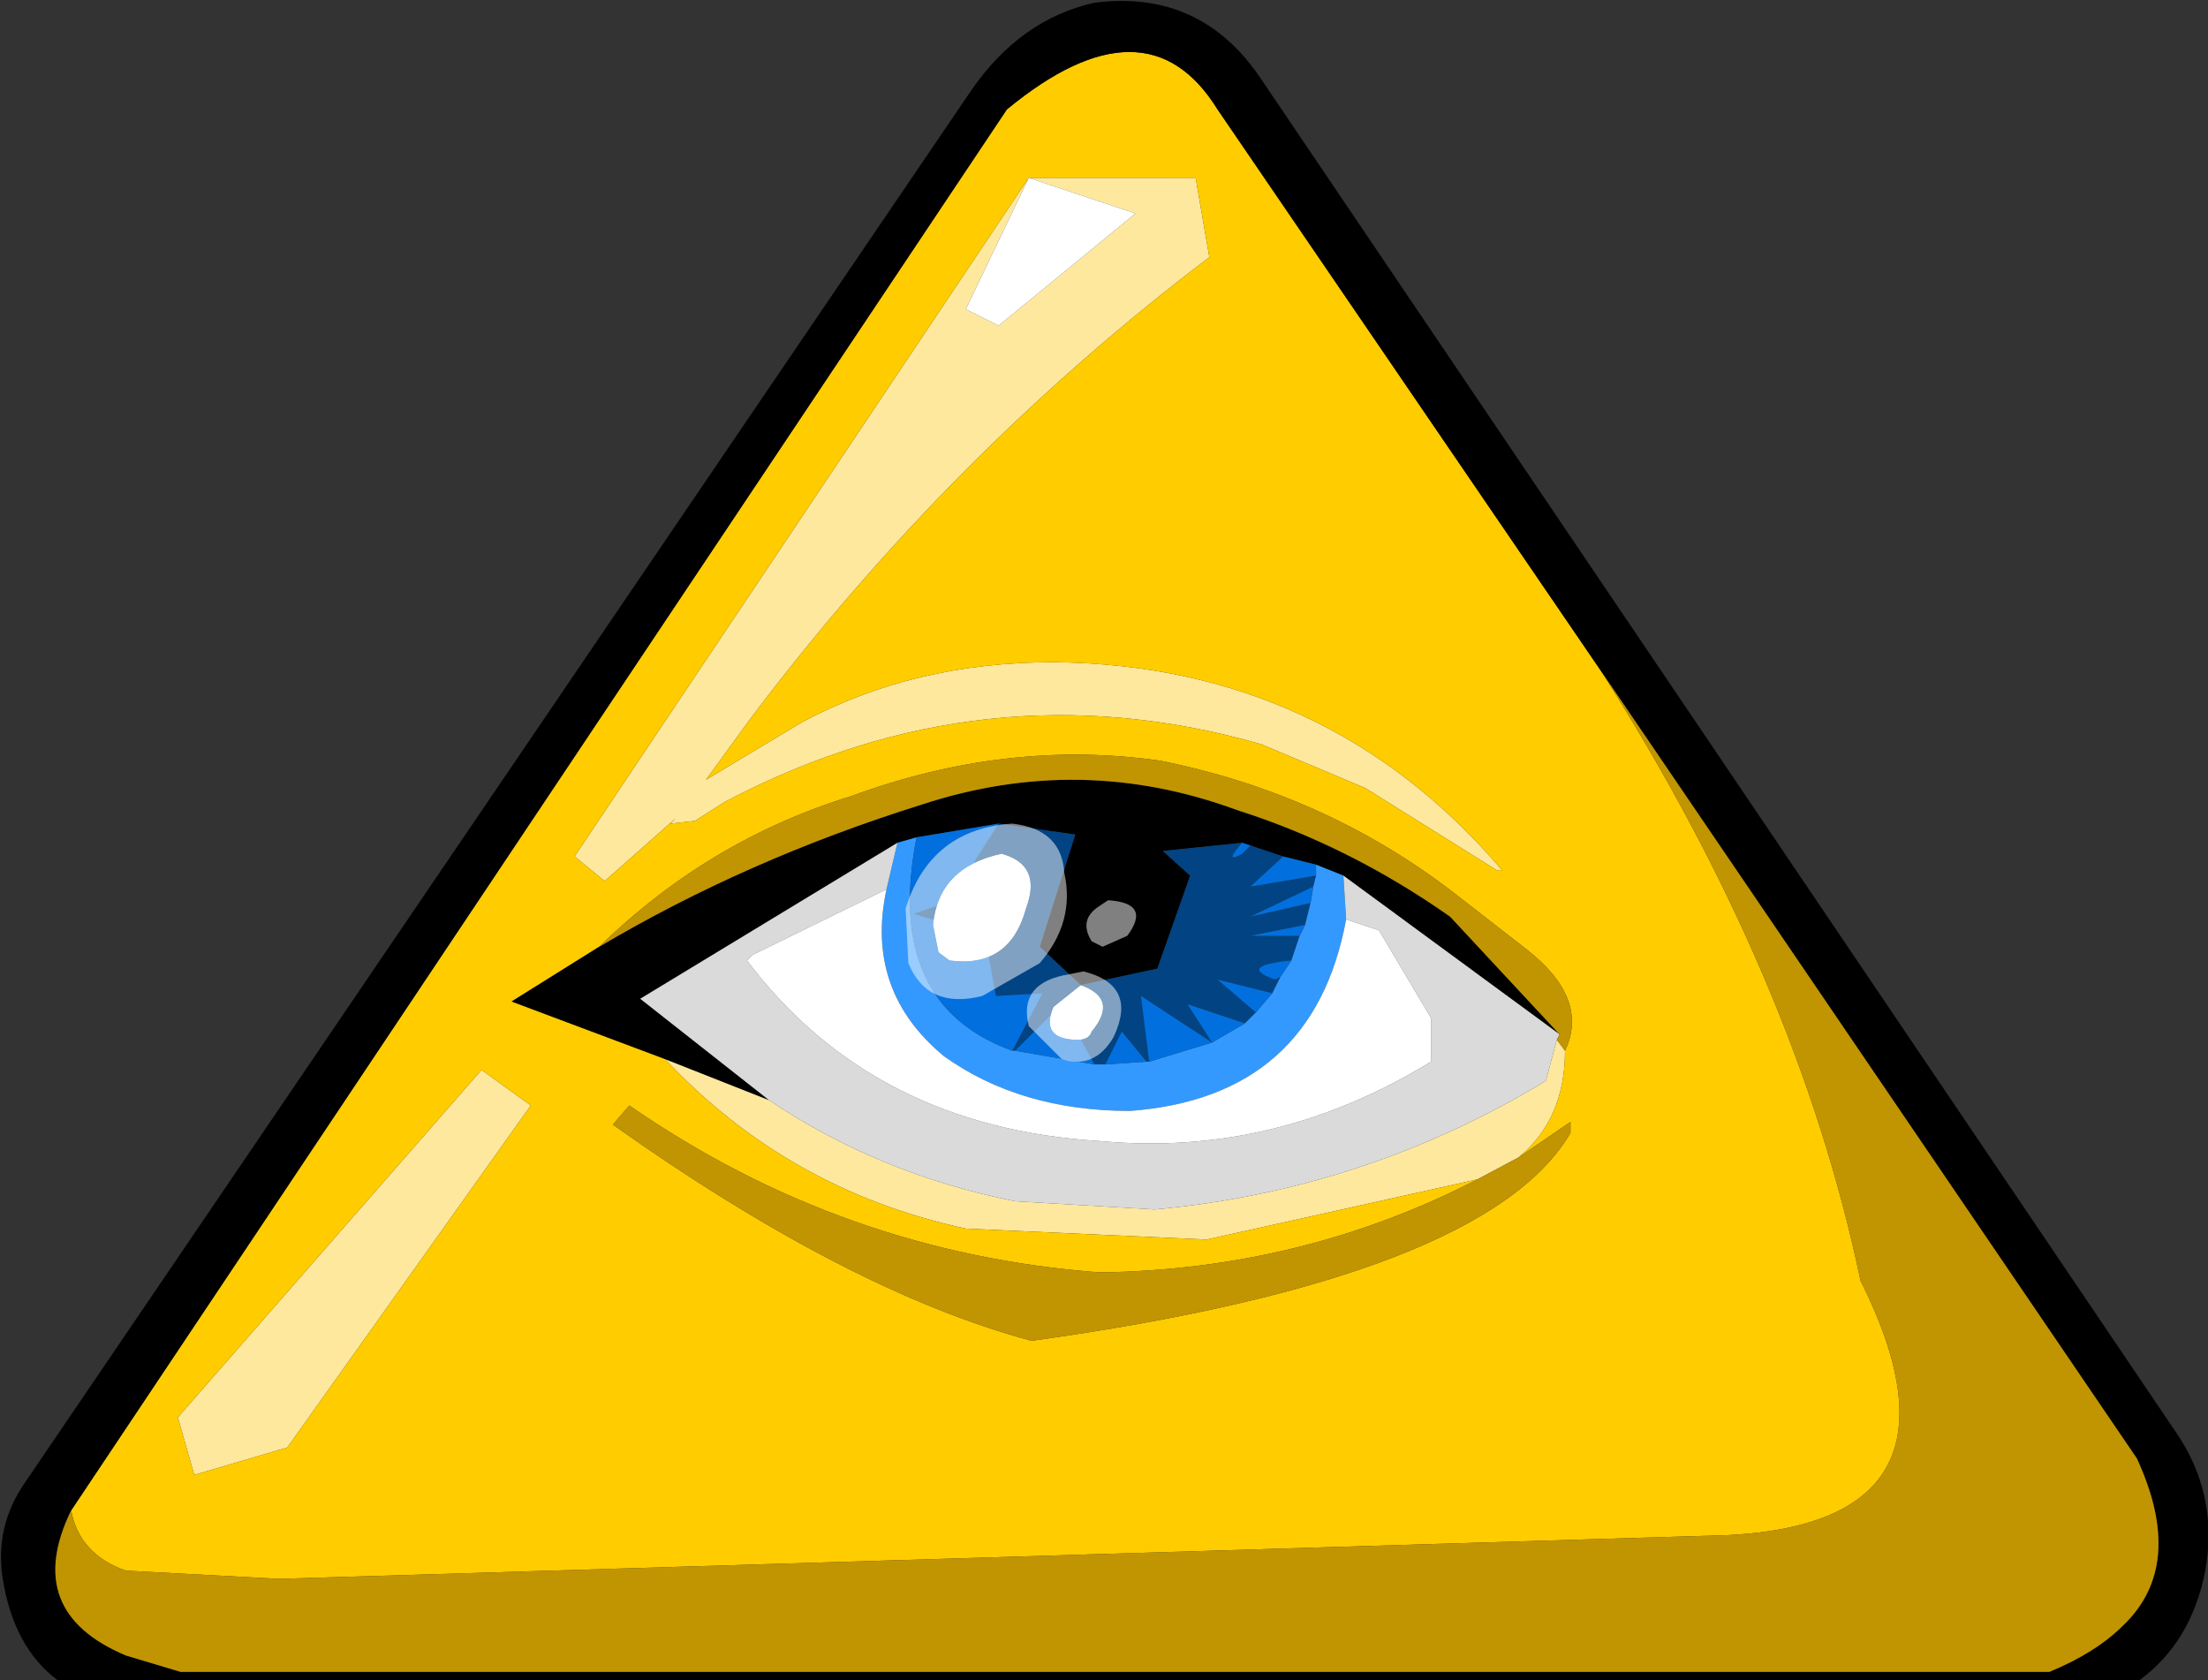 <svg height="30.7" width="40.35" xmlns="http://www.w3.org/2000/svg"><rect width="100%" height="100%" fill="#333333" stroke="none"/><g fill-rule="evenodd"><path d="M18.8 3.25h3.05l.25 1.45q-4.75 3.6-8.4 8.45l-.8 1.1 1.75-1.05q2.05-1.1 4.6-1.1 5 .05 8.2 3.8h-.1l-2.4-1.5-1.9-.8q-5.05-1.45-9.8 1.05l-.55.35-.45.05.1-.1-1.3 1.15-.55-.45 8.3-12.4-1.15 2.4.6.3 2.5-2.05-1.95-.65m-6.65 16.1l1.9.75q2 1.35 4.5 1.85l2.55.15q3.85-.35 7.15-2.35l.2-.75.15.2q0 1.25-.85 1.95l-.75.4-4.95 1.1-4.4-.2q-3.25-.7-5.5-3.1m-2.45.85l-4.45 6.25-1.7.5-.3-1.05 5.55-6.35.9.65" fill="#fee89e"/><path d="M18.8 3.25l-8.3 12.4.55.45 1.3-1.15-.1.1.45-.05.55-.35q4.75-2.5 9.8-1.05l1.9.8 2.4 1.5h.1q-3.2-3.75-8.2-3.8-2.55 0-4.6 1.1l-1.75 1.05.8-1.1q3.65-4.85 8.4-8.45l-.25-1.45H18.8M10.95 17.3l-1.6 1 2.8 1.05q2.25 2.4 5.5 3.1l4.4.2 4.95-1.1q-3.2 1.65-6.9 1.7-4.7-.35-8.6-3.05l-.3.35q4.3 3.05 7.65 3.95 8.3-1.15 9.85-3.8v-.2l-.95.65q.85-.7.85-1.95.45-.95-.7-1.85l-1.35-1.05q-2.35-1.8-5.35-2.4-2.8-.4-5.65.65-2.6.8-4.6 2.75m18.3-5.05Q32.85 17.9 34 23.4q2.2 4.4-2.4 4.65l-26.5.8-2.8-.15q-.85-.3-1-1.1L18.4 2q2.55-2.1 3.85 0l7 10.25M9.7 20.2l-.9-.65-5.55 6.35.3 1.05 1.7-.5L9.7 20.2" fill="#fc0"/><path d="M22.7 15.4l-1.45.15.5.45-.6 1.7-1.4.3-.75-.7.65-2.05-1.4-.2-1.5.25-.35.1-4.7 2.85 2.35 1.85-1.9-.75-2.8-1.05 1.6-1q2.7-1.6 5.9-2.6 2.9-.95 5.75.1 2.05.65 3.9 1.95l2 2.15-3.95-2.9-.5-.2-.6-.15-.6-.2-.15-.05M1.3 27.6q-.9 1.85 1 2.65l1 .3h34.15q.85-.35 1.35-.85 1.15-1.1.25-3.05l-9.8-14.4-7-10.25q-1.3-2.1-3.85 0L1.3 27.6m38.45-1.45q.8 1.15.55 2.55-.25 1.3-1.2 2H1.05q-.8-.6-1-1.85-.15-.95.4-1.75l17.3-25.45q.9-1.3 2.25-1.6 1.95-.25 3.05 1.4l16.7 24.7"/><path d="M18.25 15.05l1.4.2L19 17.3l.75.7 1.4-.3.6-1.7-.5-.45 1.45-.15q-.35.4 0 .2l.15-.15.6.2-.6.55 1.2-.2-.05.2-1.15.55 1.1-.25-.1.4-1 .2h.9l-.15.45q-1 .1-.3.35l.1-.05-.15.3-1-.25.7.6-.2.2-1.05-.35.45.7-1.3-.85.15 1.2h-.05l-.45-.55-.3.6H20l-.6-1.1-.85.85h-.05l.55-1.05-.85.05-.2-1.1-1.3-.4 1.7-.6-.6-.35.45-.7" fill="#014383"/><path d="M24.05 15.8l.5.2.05.8q-.6 3.25-3.95 3.5-2 0-3.4-1-1.45-1.2-1.05-3.05l.2-.85.35-.1q-.6 3.05 1.75 3.9h.05l1.45.25h.2l.75-.05H21l1.15-.35.6-.35.2-.2.3-.35.15-.3.2-.3.15-.45.1-.2.1-.4.05-.3.05-.2v-.2" fill="#39f"/><path d="M22.7 15.4l.15.05-.15.15q-.35.2 0-.2m.75.25l.6.15v.2l-1.2.2.6-.55m-6.7-.35l1.5-.25-.45.7.6.35-1.7.6 1.3.4.2 1.1.85-.05-.55 1.05q-2.35-.85-1.75-3.9m1.8 3.9l.85-.85.6 1.1-1.45-.25m1.65.25l.3-.6.45.55-.75.05m.8-.05l-.15-1.2 1.3.85-.45-.7 1.05.35-.6.35-1.15.35m1.95-.9l-.7-.6 1 .25-.3.35m.45-.65l-.1.05q-.7-.25.3-.35l-.2.3m.35-.75h-.9l1-.2-.1.2m.2-.6l-1.1.25L24 16.2l-.05.3" fill="#0170de"/><path d="M24.55 16l3.95 2.9-.05.1-.2.75q-3.3 2-7.15 2.35l-2.55-.15q-2.5-.5-4.5-1.85l-2.35-1.85 4.7-2.85-.2.85-2.45 1.2-.1.1q2.3 3.05 6.45 3.3 3.2.3 6.05-1.45v-.8L25.2 17l-.6-.2-.05-.8" fill="#dadada"/><path d="M28.5 18.9l-2-2.15q-1.85-1.3-3.9-1.95-2.85-1.05-5.75-.1-3.2 1-5.9 2.6 2-1.95 4.6-2.75 2.85-1.05 5.65-.65 3 .6 5.35 2.4l1.35 1.05q1.15.9.7 1.85l-.15-.2.05-.1m-.75 2.25l.95-.65v.2q-1.55 2.65-9.85 3.8-3.35-.9-7.65-3.95l.3-.35q3.9 2.7 8.6 3.05 3.7-.05 6.9-1.7l.75-.4m1.5-8.9l9.8 14.4q.9 1.95-.25 3.05-.5.5-1.35.85H3.3l-1-.3q-1.9-.8-1-2.65.15.8 1 1.1l2.8.15 26.5-.8q4.6-.25 2.4-4.65-1.15-5.5-4.75-11.15" fill="#c09501"/><path d="M18.8 3.25l1.95.65-2.5 2.05-.6-.3 1.15-2.4m5.8 13.55l.6.2.95 1.6v.8q-2.85 1.75-6.05 1.45-4.15-.25-6.45-3.3l.1-.1 2.45-1.2q-.4 1.85 1.05 3.05 1.4 1 3.4 1 3.35-.25 3.95-3.5" fill="#fff"/><path d="M19.75 18l-.5.4q-.25.6.45.6.2 0 .25-.15.5-.6-.2-.85m.05-.25q1 .25.55 1.2-.35.6-.95.4l-.6-.6q-.2-.8.75-.95l.25-.05m.35-.45l-.2-.1q-.25-.4.15-.65l.15-.1q.8.05.35.65l-.45.2m-3 .1l.2.15q1.1.15 1.4-.95.3-.8-.45-1-1.15.25-1.25 1.3l.1.5m.8.8q-1 .25-1.35-.6l-.05-1q.45-1.45 1.95-1.55.9.1.95.9.2.9-.45 1.65l-1.05.6" fill="#fff" fill-opacity=".502"/><path d="M19.75 18q.7.25.2.85-.05.15-.25.15-.7 0-.45-.6l.5-.4m-2.6-.6l-.1-.5q.1-1.05 1.25-1.3.75.2.45 1-.3 1.1-1.4.95l-.2-.15" fill="#fff"/></g></svg>